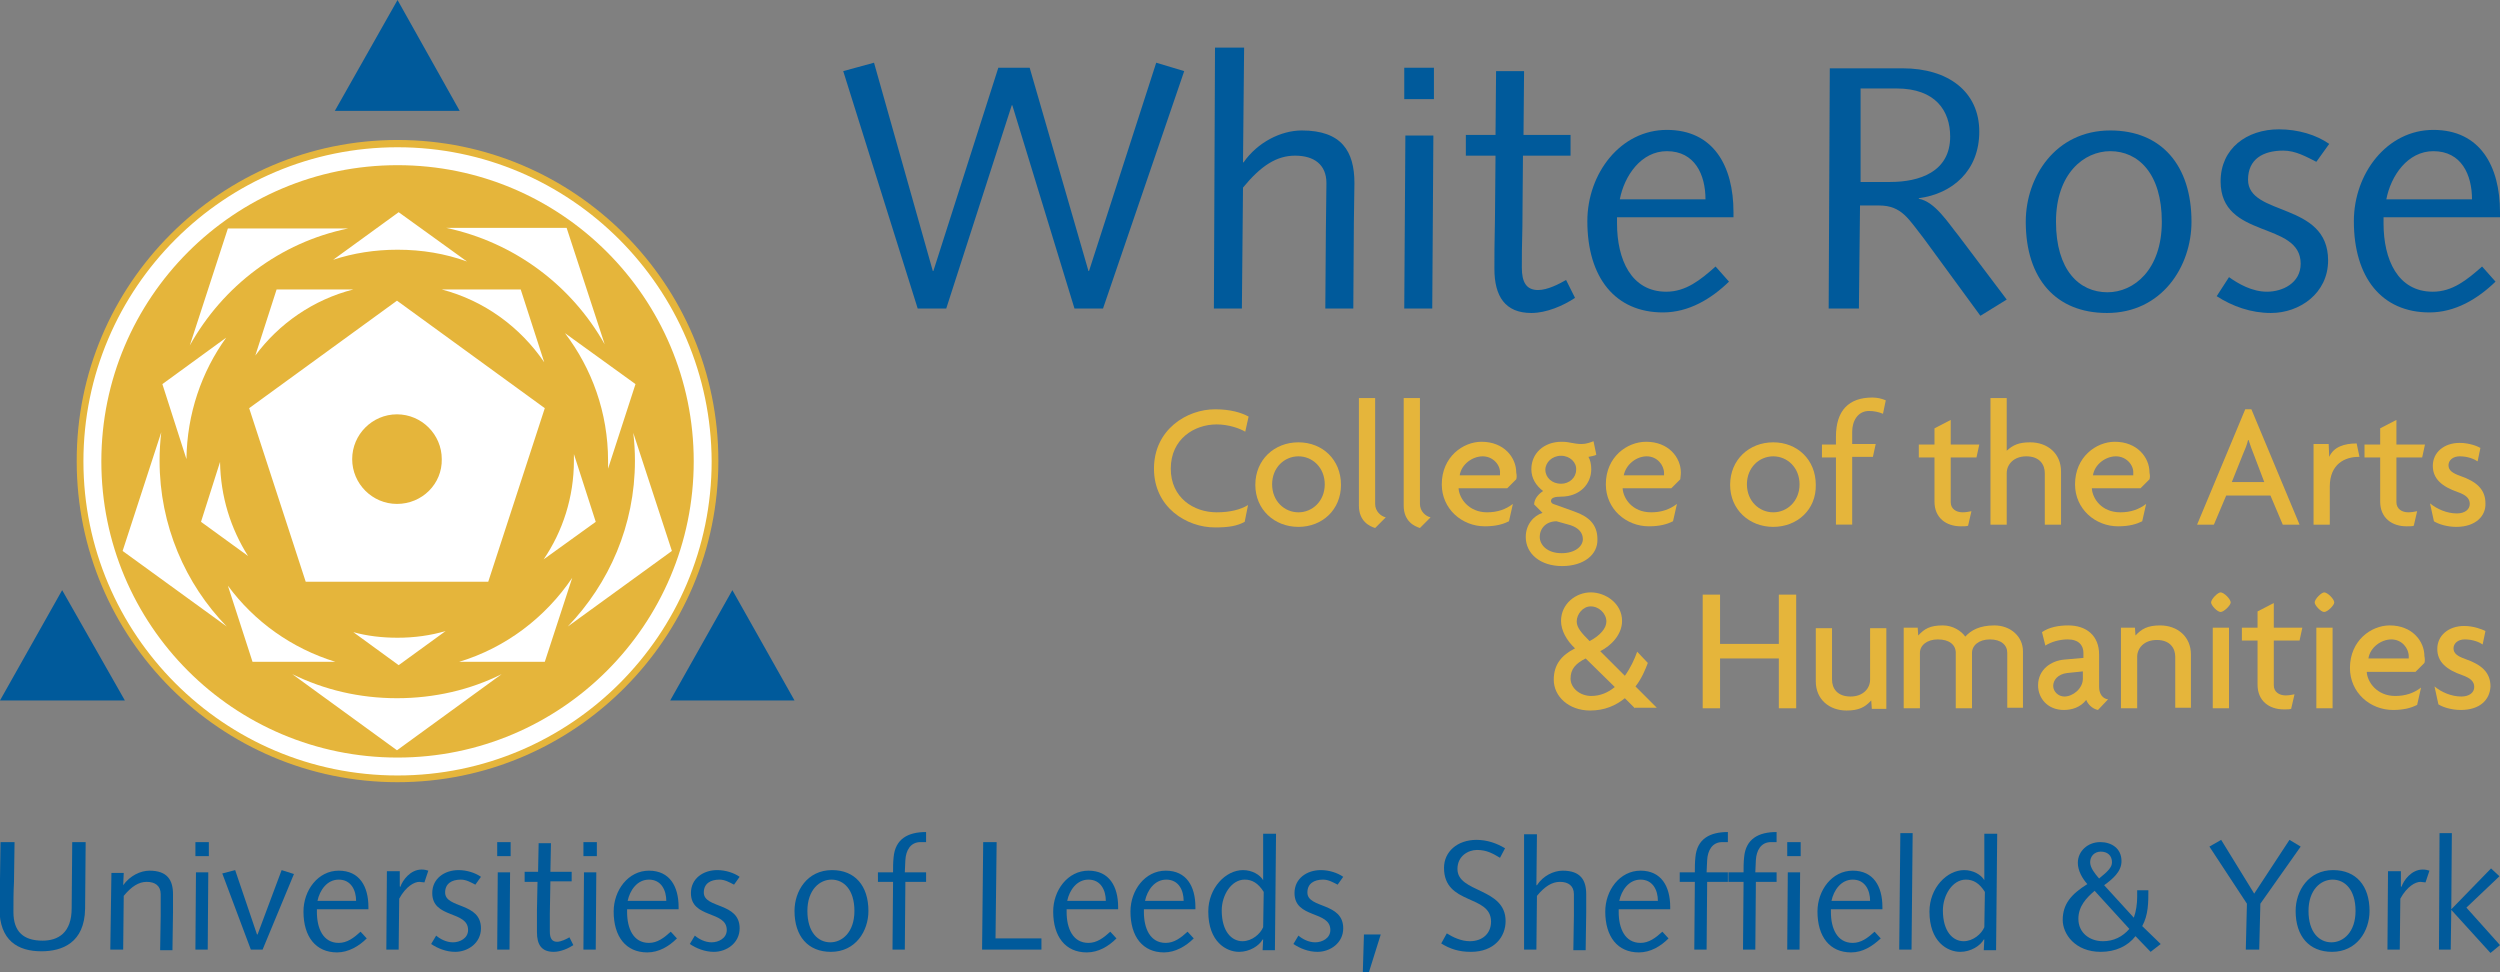<?xml version="1.0" encoding="utf-8"?>
<!-- Generator: Adobe Illustrator 21.1.0, SVG Export Plug-In . SVG Version: 6.00 Build 0)  -->
<svg version="1.1" id="text_outlined_versions" xmlns="http://www.w3.org/2000/svg" xmlns:xlink="http://www.w3.org/1999/xlink"
	 x="0px" y="0px" viewBox="0 0 446.5 173.6" style="enable-background:new 0 0 446.5 173.6;" xml:space="preserve">
<rect x="0" y="0" width="446.5" height="173.6" fill="#808080" stroke="none"/>
<style type="text/css">
	.st0{fill:#FFFFFF;}
	.st1{fill:#E5B53B;}
	.st2{fill:#005A9B;}
	.st3{fill-rule:evenodd;clip-rule:evenodd;fill:#005A9B;}
</style>
<g>
	<g>
		<path class="st0" d="M14.3,82.4c0-31.3,25.4-56.7,56.7-56.7c31.3,0,56.7,25.4,56.7,56.7c0,31.3-25.4,56.7-56.7,56.7
			C39.7,139.1,14.3,113.7,14.3,82.4L14.3,82.4z"/>
		<path class="st1" d="M71,139.7c-31.6,0-57.3-25.7-57.3-57.3C13.6,50.8,39.4,25,71,25c31.6,0,57.3,25.7,57.3,57.3
			C128.3,114,102.6,139.7,71,139.7z M71,26.3c-30.9,0-56.1,25.1-56.1,56.1c0,30.9,25.1,56.1,56.1,56.1c30.9,0,56.1-25.1,56.1-56.1
			C127,51.5,101.9,26.3,71,26.3z"/>
	</g>
	<g>
		<path class="st1" d="M18.1,82.4c0-29.2,23.7-52.9,52.9-52.9c29.2,0,52.9,23.7,52.9,52.9c0,29.2-23.7,52.9-52.9,52.9
			C41.7,135.3,18.1,111.6,18.1,82.4L18.1,82.4z"/>
		<g>
			<path class="st0" d="M108,61.5l-6.8-20.8H79.7C91.9,43.3,102.1,51,108,61.5z"/>
			<path class="st0" d="M62.2,40.8H40.7l-6.8,20.9C39.8,51.1,50,43.3,62.2,40.8z"/>
			<path class="st0" d="M28.8,77.2l-6.9,21.2l18.6,13.5c-7.4-7.6-12-18.1-12-29.6C28.5,80.6,28.6,78.9,28.8,77.2z"/>
			<path class="st0" d="M52.2,120.4L70.9,134l18.7-13.6c-5.6,2.8-12,4.3-18.7,4.3C64.2,124.7,57.9,123.2,52.2,120.4z"/>
			<path class="st0" d="M113.1,77.3c0.2,1.6,0.3,3.3,0.3,5c0,11.5-4.6,21.9-12,29.6L120,98.4L113.1,77.3z"/>
			<path class="st0" d="M71,44.6c4.4,0,8.5,0.7,12.4,2.1l-12.2-8.8l-11.7,8.5C63.1,45.2,67,44.6,71,44.6z"/>
			<path class="st0" d="M40.7,104.6l4.4,13.6h14.8C52.1,115.8,45.4,111,40.7,104.6z"/>
			<path class="st0" d="M40.4,60.3L29,68.6L33.3,82C33.4,73.9,36,66.4,40.4,60.3z"/>
			<path class="st0" d="M82,118.2h15.3l4.9-15C97.4,110.3,90.3,115.7,82,118.2z"/>
			<path class="st0" d="M113.5,68.6l-12.6-9.1c4.8,6.3,7.7,14.2,7.7,22.8c0,0.5,0,0.9,0,1.4L113.5,68.6z"/>
			<path class="st0" d="M71.2,118.8l8.4-6.1c-2.7,0.8-5.6,1.2-8.6,1.2c-2.7,0-5.4-0.3-7.9-1L71.2,118.8z"/>
			<path class="st0" d="M35.9,93.2l8.4,6.1c-3.1-4.9-4.9-10.6-5-16.8L35.9,93.2z"/>
			<path class="st0" d="M49.4,51.7l-3.8,11.8c4.2-5.7,10.4-10,17.5-11.8H49.4z"/>
			<path class="st0" d="M102.5,81.1c0,0.4,0,0.8,0,1.2c0,6.5-2,12.6-5.4,17.6l9.3-6.7L102.5,81.1z"/>
			<path class="st0" d="M93,51.7H78.9c7.6,2,14,6.7,18.3,13L93,51.7z"/>
			<path class="st0" d="M97.3,72.9L70.9,53.7L44.5,72.9l10.1,31h32.6L97.3,72.9z M70.9,90c-4.4,0-8-3.6-8-8c0-4.4,3.6-8,8-8
				c4.4,0,8,3.6,8,8C79,86.4,75.4,90,70.9,90z"/>
		</g>
	</g>
	<g>
		<polygon class="st2" points="71,0 82.1,19.8 59.8,19.8 71,0 		"/>
		<polygon class="st2" points="11.1,105.4 22.3,125.1 0,125.1 11.1,105.4 		"/>
		<polygon class="st2" points="130.8,105.4 141.9,125.1 119.7,125.1 130.8,105.4 		"/>
	</g>
</g>
<g>
	<path class="st3" d="M34.9,169.6h2.2l0.1-13.8H35L34.9,169.6L34.9,169.6z M34.9,152.9h2.4v-2.5h-2.4V152.9L34.9,152.9z"/>
	<path class="st3" d="M65.8,162.4v-0.4c0-3.7-1.6-6.5-5.3-6.5c-3.7,0-6.3,3.5-6.3,7.3c0,4.5,2.2,7.3,6,7.3c2,0,3.9-1.1,5.3-2.5
		l-1.1-1.2c-1.2,1.1-2.4,2-3.9,2c-2.8,0-3.9-2.6-3.9-5.5v-0.5H65.8L65.8,162.4z M56.7,160.9c0.4-1.9,1.7-3.8,3.8-3.8
		c2.2,0,3.1,1.9,3.1,3.8H56.7L56.7,160.9z"/>
	<path class="st3" d="M88.8,169.6H91l0.1-13.8h-2.2L88.8,169.6L88.8,169.6z M88.8,152.9h2.4v-2.5h-2.4V152.9L88.8,152.9z"/>
	<path class="st3" d="M104.2,169.6h2.2l0.1-13.8h-2.2L104.2,169.6L104.2,169.6z M104.2,152.9h2.4v-2.5h-2.4V152.9L104.2,152.9z"/>
	<path class="st3" d="M121.2,162.4v-0.4c0-3.7-1.6-6.5-5.3-6.5c-3.7,0-6.3,3.5-6.3,7.3c0,4.5,2.2,7.3,6,7.3c2.1,0,3.9-1.1,5.3-2.5
		l-1.1-1.2c-1.2,1.1-2.4,2-3.9,2c-2.8,0-3.9-2.6-3.9-5.5v-0.5H121.2L121.2,162.4z M112.1,160.9c0.4-1.9,1.7-3.8,3.8-3.8
		c2.2,0,3.1,1.9,3.1,3.8H112.1L112.1,160.9z"/>
	<path class="st3" d="M144.2,162.7c0-3.8,2.2-5.6,4.3-5.6c2.2,0,4.1,1.8,4.1,5.6c0,3.8-2.2,5.6-4.3,5.6
		C146.1,168.3,144.2,166.5,144.2,162.7L144.2,162.7z M141.9,162.7c0,4.5,2.4,7.3,6.5,7.3c4.4,0,6.7-3.7,6.7-7.3
		c0-4.5-2.4-7.3-6.5-7.3C144.2,155.4,141.9,159.1,141.9,162.7L141.9,162.7z"/>
	<path class="st3" d="M199.7,162.4v-0.4c0-3.7-1.6-6.5-5.3-6.5c-3.7,0-6.3,3.5-6.3,7.3c0,4.5,2.2,7.3,6,7.3c2.1,0,3.9-1.1,5.3-2.5
		l-1.1-1.2c-1.2,1.1-2.4,2-3.9,2c-2.8,0-3.9-2.6-3.9-5.5v-0.5H199.7L199.7,162.4z M190.6,160.9c0.4-1.9,1.7-3.8,3.8-3.8
		c2.2,0,3.1,1.9,3.1,3.8H190.6L190.6,160.9z"/>
	<path class="st3" d="M213.5,162.4v-0.4c0-3.7-1.6-6.5-5.3-6.5c-3.7,0-6.3,3.5-6.3,7.3c0,4.5,2.2,7.3,6,7.3c2,0,3.9-1.1,5.3-2.5
		l-1.1-1.2c-1.2,1.1-2.4,2-3.9,2c-2.8,0-3.9-2.6-3.9-5.5v-0.5H213.5L213.5,162.4z M204.5,160.9c0.4-1.9,1.7-3.8,3.8-3.8
		c2.2,0,3.1,1.9,3.1,3.8H204.5L204.5,160.9z"/>
	<path class="st3" d="M225.6,157.2L225.6,157.2c-0.6-1-2-1.8-3.6-1.8c-3.1,0-6.2,3.2-6.2,7.4c0,5.4,3.2,7.2,5.5,7.2
		c1.9,0,3.6-1.1,4.2-2.2h0.1l-0.1,1.9h2.2l0.2-20.8h-2.3L225.6,157.2L225.6,157.2z M225.6,165.6c-0.5,1.2-2,2.5-3.7,2.5
		c-1.9,0-3.7-1.7-3.7-5.5c0-2.7,1.7-5.5,4.1-5.5c1.3,0,2.4,0.6,3.4,2.2L225.6,165.6L225.6,165.6z"/>
	<path class="st3" d="M298.3,162.4v-0.4c0-3.7-1.6-6.5-5.3-6.5c-3.7,0-6.3,3.5-6.3,7.3c0,4.5,2.2,7.3,6,7.3c2.1,0,3.9-1.1,5.3-2.5
		l-1.1-1.2c-1.2,1.1-2.4,2-3.9,2c-2.8,0-3.9-2.6-3.9-5.5v-0.5H298.3L298.3,162.4z M289.2,160.9c0.4-1.9,1.7-3.8,3.8-3.8
		c2.2,0,3.1,1.9,3.1,3.8H289.2L289.2,160.9z"/>
	<path class="st3" d="M319.2,169.6h2.2l0.1-13.8h-2.2L319.2,169.6L319.2,169.6z M319.2,152.9h2.4v-2.5h-2.4V152.9L319.2,152.9z"/>
	<path class="st3" d="M336.2,162.4v-0.4c0-3.7-1.6-6.5-5.3-6.5c-3.7,0-6.3,3.5-6.3,7.3c0,4.5,2.2,7.3,6,7.3c2.1,0,3.8-1.1,5.3-2.5
		l-1.1-1.2c-1.2,1.1-2.4,2-3.9,2c-2.8,0-3.9-2.6-3.9-5.5v-0.5H336.2L336.2,162.4z M327.1,160.9c0.4-1.9,1.7-3.8,3.8-3.8
		c2.2,0,3.1,1.9,3.1,3.8H327.1L327.1,160.9z"/>
	<path class="st3" d="M354.4,157.2L354.4,157.2c-0.6-1-2-1.8-3.6-1.8c-3.1,0-6.2,3.2-6.2,7.4c0,5.4,3.2,7.2,5.5,7.2
		c1.9,0,3.6-1.1,4.2-2.2h0.1l-0.1,1.9h2.2l0.2-20.8h-2.3L354.4,157.2L354.4,157.2z M354.4,165.6c-0.5,1.2-2,2.5-3.7,2.5
		c-1.9,0-3.7-1.7-3.7-5.5c0-2.7,1.7-5.5,4.1-5.5c1.3,0,2.4,0.6,3.4,2.2L354.4,165.6L354.4,165.6z"/>
	<path class="st3" d="M384.1,170l1.8-1.4l-3.3-3.2c1.1-2,1.1-4.2,1.1-6.4h-2v1.2c0,1.2-0.2,2.6-0.6,3.7l-5.3-5.8
		c1.5-1.1,3.1-2.4,3.1-4.3c0-2.3-1.8-3.4-3.8-3.4c-2.2,0-4,1.6-4,3.7c0,1.4,0.8,2.8,1.7,3.8c-2.9,1.8-4.4,3.6-4.4,6.4
		c0,2.5,2.2,5.7,6.8,5.7c2.6,0,4.8-1,6.2-2.8L384.1,170L384.1,170z M380.3,165.9c-1.2,1.4-2.8,2.2-4.7,2.2c-2.4,0-4.4-1.5-4.4-4
		c0-2.3,1.5-3.8,2.9-5L380.3,165.9L380.3,165.9z M373.3,154c0-1.1,0.8-1.9,1.9-1.9c1.2,0,2,0.7,2,1.9c0,0.9-0.7,1.6-2.3,2.9
		C374.2,156.1,373.3,155,373.3,154L373.3,154z"/>
	<path class="st3" d="M412.3,162.7c0-3.8,2.2-5.6,4.3-5.6c2.2,0,4.1,1.8,4.1,5.6c0,3.8-2.2,5.6-4.3,5.6
		C414.2,168.3,412.3,166.5,412.3,162.7L412.3,162.7z M410,162.7c0,4.5,2.4,7.3,6.5,7.3c4.4,0,6.7-3.7,6.7-7.3c0-4.5-2.4-7.3-6.5-7.3
		C412.3,155.4,410,159.1,410,162.7L410,162.7z"/>
	<path class="st2" d="M12.9,150.4l-0.1,11.8c0,4.4-2.4,5.8-5.2,5.8c-3.4,0-5.2-1.6-5.2-5.1c0-1.8,0-3.6,0.1-5.4l0.1-7.1H0.1
		l-0.1,6.6c0,1.9-0.1,3.7-0.1,5.2c0,5.8,3.3,7.7,7.5,7.7c3.7,0,7.7-1.5,7.8-7.6l0.1-11.9H12.9L12.9,150.4z"/>
	<path class="st2" d="M19.7,169.6H22l0.1-9.6c1.4-1.7,2.7-2.5,4.1-2.5c1.5,0,2.5,0.7,2.5,2.2c0,1.4,0,2.6,0,3.8l-0.1,6.2h2.2
		l0.1-6.8c0-1.1,0-2.1,0-3.2c0-2.5-1-4.2-4.2-4.2c-1.6,0-3.5,0.9-4.7,2.6H22l0.1-2.2h-2.2L19.7,169.6L19.7,169.6z"/>
	<polygon class="st2" points="50.3,155.4 46,166.9 45.9,166.9 42,155.4 39.7,156 44.8,169.6 46.9,169.6 52.5,156.1 50.3,155.4 	"/>
	<path class="st2" d="M69,169.6h2.2l0.1-9.1c1.2-2.2,2.7-3,3.6-3c0.3,0,0.6,0.1,0.9,0.1l0.7-2.1c-0.3-0.1-0.7-0.2-1.2-0.2
		c-2,0-3.4,1.9-3.8,3.1l-0.1-0.1l0-2.7h-2.3L69,169.6L69,169.6z"/>
	<path class="st2" d="M77,168.6c1.2,0.8,2.7,1.4,4.3,1.4c2.3,0,4.6-1.6,4.6-4.2c0-4.7-6.4-3.5-6.4-6.4c0-1.6,1.2-2.3,2.8-2.3
		c1,0,1.8,0.5,2.6,0.9l1-1.4c-1-0.7-2.5-1.2-4-1.2c-2.5,0-4.7,1.5-4.7,4.1c0,4.6,6.4,3.1,6.4,6.6c0,1.5-1.5,2.2-2.7,2.2
		c-1.2,0-2.3-0.6-3-1.2L77,168.6L77,168.6z"/>
	<path class="st2" d="M93.7,155.8v1.7H96l-0.1,5c0,1.9,0,3.1,0,4c0,2.2,0.8,3.5,3,3.5c1.2,0,2.6-0.6,3.5-1.2l-0.7-1.4
		c-0.5,0.3-1.5,0.8-2.2,0.8c-0.9,0-1.3-0.6-1.3-1.8c0-0.7,0-1.7,0-3.3l0.1-5.7h3.8v-1.7h-3.8l0.1-5.1h-2.2l-0.1,5.1H93.7L93.7,155.8
		z"/>
	<path class="st2" d="M123.2,168.6c1.2,0.8,2.7,1.4,4.3,1.4c2.3,0,4.6-1.6,4.6-4.2c0-4.7-6.4-3.5-6.4-6.4c0-1.6,1.2-2.3,2.8-2.3
		c1,0,1.8,0.5,2.6,0.9l1-1.4c-1-0.7-2.5-1.2-4-1.2c-2.5,0-4.7,1.5-4.7,4.1c0,4.6,6.4,3.1,6.4,6.6c0,1.5-1.5,2.2-2.7,2.2
		c-1.2,0-2.3-0.6-3-1.2L123.2,168.6L123.2,168.6z"/>
	<path class="st2" d="M156.8,157.5h2.7l-0.1,12.1h2.2l0.1-12.1h3.7v-1.7h-3.8l0.1-2.2c0.1-1.7,0.9-3.2,2.7-3.2h1v-1.8
		c-3.2,0-5.5,1.2-5.8,4.5c-0.1,0.9-0.1,1.9-0.1,2.7h-2.7V157.5L156.8,157.5z"/>
	<polygon class="st2" points="186,169.6 186,167.6 177.8,167.6 178,150.4 175.6,150.4 175.4,169.6 186,169.6 	"/>
	<path class="st2" d="M231,168.6c1.2,0.8,2.7,1.4,4.3,1.4c2.3,0,4.6-1.6,4.6-4.2c0-4.7-6.4-3.5-6.4-6.4c0-1.6,1.2-2.3,2.8-2.3
		c1,0,1.8,0.5,2.6,0.9l1-1.4c-1-0.7-2.5-1.2-4-1.2c-2.5,0-4.7,1.5-4.7,4.1c0,4.6,6.4,3.1,6.4,6.6c0,1.5-1.5,2.2-2.7,2.2
		c-1.2,0-2.3-0.6-3-1.2L231,168.6L231,168.6z"/>
	<polygon class="st2" points="243.4,173.6 244.5,173.6 246.6,166.9 243.6,166.9 243.4,173.6 	"/>
	<path class="st2" d="M257.4,168.5c1.6,1,3.2,1.5,5.3,1.5c4.2,0,6.2-2.7,6.2-5.5c0-6-8.6-5-8.6-9.3c0-2.3,1.9-3.4,3.5-3.4
		c1.8,0,2.9,0.7,4.1,1.4l0.9-1.7c-1.5-0.9-3.2-1.5-5.1-1.5c-3.4,0-5.8,2.1-5.8,5c0,6.7,8.4,4.7,8.4,9.6c0,2.1-1.5,3.5-3.8,3.5
		c-1.5,0-3-0.7-4.1-1.4L257.4,168.5L257.4,168.5z"/>
	<path class="st2" d="M272.2,169.6h2.2l0.1-9.6c1.4-1.7,2.7-2.5,4.1-2.5c1.5,0,2.5,0.7,2.5,2.2c0,1.4,0,2.6,0,3.8l-0.1,6.2h2.2
		l0.1-6.8c0-1.1,0-2.1,0-3.2c0-2.5-1-4.2-4.2-4.2c-1.6,0-3.5,0.9-4.6,2.6h-0.1l0.1-9.1h-2.3L272.2,169.6L272.2,169.6z"/>
	<path class="st2" d="M300,157.5h2.7l-0.1,12.1h2.2l0.1-12.1h3.7v-1.7h-3.8l0.1-2.2c0.1-1.7,0.9-3.2,2.7-3.2h1v-1.8
		c-3.2,0-5.5,1.2-5.8,4.5c-0.1,0.9-0.1,1.9-0.1,2.7H300V157.5L300,157.5z"/>
	<path class="st2" d="M308.7,157.5h2.7l-0.1,12.1h2.2l0.1-12.1h3.7v-1.7h-3.8l0.1-2.2c0.1-1.7,0.9-3.2,2.7-3.2h1v-1.8
		c-3.2,0-5.5,1.2-5.8,4.5c-0.1,0.9-0.1,1.9-0.1,2.7h-2.7V157.5L308.7,157.5z"/>
	<polygon class="st2" points="339.2,169.6 341.4,169.6 341.6,148.8 339.4,148.8 339.2,169.6 	"/>
	<polygon class="st2" points="401.1,169.6 403.5,169.6 403.7,161.4 410.9,151.2 408.9,150 402.6,159.6 396.7,150 394.6,151.2 
		401.3,161.4 401.1,169.6 	"/>
	<path class="st2" d="M426.4,169.6h2.2l0.1-9.1c1.2-2.2,2.7-3,3.6-3c0.3,0,0.6,0.1,0.9,0.1l0.7-2.1c-0.3-0.1-0.7-0.2-1.2-0.2
		c-2,0-3.4,1.9-3.8,3.1l-0.1-0.1l0-2.7h-2.3L426.4,169.6L426.4,169.6z"/>
	<polygon class="st2" points="435.6,169.6 437.7,169.6 437.8,162.5 444.8,170.2 446.5,168.8 440.5,162.1 446.4,156.5 444.9,155.1 
		437.8,162.4 437.9,148.8 435.7,148.8 435.6,169.6 	"/>
</g>
<g>
	<polygon class="st2" points="163.9,55.1 169,55.1 180.7,18.8 180.8,18.8 191.9,55.1 197,55.1 211.5,12.7 206.5,11.2 194.5,48.4 
		194.4,48.4 183.9,12.1 178.3,12.1 166.7,48.4 166.6,48.4 156.1,11.2 150.6,12.7 163.9,55.1 	"/>
	<path class="st2" d="M216.8,55.1h5l0.2-21.6c3.2-3.9,6-5.7,9.3-5.7c3.4,0,5.6,1.6,5.6,4.9c0,3-0.1,5.8-0.1,8.5l-0.1,13.9h5
		l0.1-15.3c0-2.4,0.1-4.7,0.1-7.1c0-5.7-2.3-9.4-9.4-9.4c-3.7,0-7.9,2.1-10.4,5.7H222l0.2-20.5h-5.2L216.8,55.1L216.8,55.1z"/>
	<path class="st3" d="M250.8,55.1h5l0.2-30.9h-5L250.8,55.1L250.8,55.1z M250.8,17.7h5.3v-5.6h-5.3V17.7L250.8,17.7z"/>
	<path class="st2" d="M261.8,24.1v3.7h5.3l-0.1,11.3c-0.1,4.3-0.1,6.8-0.1,8.9c0,4.9,1.9,7.9,6.6,7.9c2.7,0,5.7-1.3,7.8-2.7
		l-1.6-3.2c-1.2,0.7-3.3,1.8-5,1.8c-2.1,0-2.9-1.4-2.9-4c0-1.6,0-3.9,0.1-7.3l0.1-12.7h8.5v-3.7h-8.4l0.1-11.4h-5l-0.1,11.4H261.8
		L261.8,24.1z"/>
	<path class="st3" d="M309.6,38.9v-1c0-8.3-3.6-14.7-11.9-14.7c-8.3,0-14.2,7.8-14.2,16.3c0,10.1,5,16.3,13.5,16.3
		c4.6,0,8.6-2.4,11.8-5.5l-2.4-2.7c-2.7,2.4-5.3,4.5-8.8,4.5c-6.3,0-8.8-5.8-8.8-12.2v-1.1H309.6L309.6,38.9z M289.3,35.6
		c0.8-4.2,3.8-8.6,8.4-8.6c5,0,6.9,4.2,6.9,8.6H289.3L289.3,35.6z"/>
	<path class="st3" d="M326.6,55.1h5.4l0.2-18.4h3.4c4.1,0,5.3,2.5,8,5.9l10.1,13.8l4.7-2.9l-8.6-11.4c-1.8-2.2-4.2-6.1-7.1-6.6v-0.1
		c6-0.8,10.8-4.9,10.8-11.9c0-7.1-5.5-11.3-13.7-11.3h-13L326.6,55.1L326.6,55.1z M332.3,15.8h6.4c7,0,9.6,4,9.6,8.6
		c0,6.3-5.5,8.1-10.7,8.1h-5.3L332.3,15.8L332.3,15.8z"/>
	<path class="st3" d="M367.2,39.6c0-8.6,5-12.6,9.7-12.6c5,0,9.2,4,9.2,12.6c0,8.6-5,12.6-9.7,12.6
		C371.3,52.2,367.2,48.2,367.2,39.6L367.2,39.6z M361.8,39.6c0,10.2,5.4,16.3,14.5,16.3c9.8,0,15.1-8.3,15.1-16.3
		c0-10.1-5.4-16.3-14.5-16.3C367.1,23.3,361.8,31.6,361.8,39.6L361.8,39.6z"/>
	<path class="st2" d="M395.9,52.9c2.8,1.8,6.1,3,9.7,3c5.1,0,10.2-3.5,10.2-9.4c0-10.5-14.3-7.8-14.3-14.4c0-3.7,2.7-5.2,6.3-5.2
		c2.2,0,4.1,1.1,5.9,2l2.3-3.2c-2.3-1.6-5.5-2.6-9-2.6c-5.7,0-10.4,3.4-10.4,9.3c0,10.4,14.3,7,14.3,14.7c0,3.5-3.3,5-6,5
		c-2.7,0-5.1-1.4-6.8-2.6L395.9,52.9L395.9,52.9z"/>
	<path class="st3" d="M446.5,38.9v-1c0-8.3-3.6-14.7-11.9-14.7c-8.3,0-14.2,7.8-14.2,16.3c0,10.1,5,16.3,13.5,16.3
		c4.6,0,8.6-2.4,11.8-5.5l-2.4-2.7c-2.7,2.4-5.3,4.5-8.8,4.5c-6.3,0-8.8-5.8-8.8-12.2v-1.1H446.5L446.5,38.9z M426.2,35.6
		c0.8-4.2,3.8-8.6,8.4-8.6c5,0,6.9,4.2,6.9,8.6H426.2L426.2,35.6z"/>
</g>
<g>
	<path class="st1" d="M222.4,77.1c-1-0.6-3-1.3-5.1-1.3c-4,0-8.2,2.6-8.2,7.9c0,5.2,4.1,7.8,8.2,7.8c2.4,0,4.3-0.5,5.6-1.3l-0.6,3
		c-1.3,0.7-2.7,1-5.3,1c-5.1,0-10.9-3.6-10.9-10.5c0-7,5.9-10.6,10.9-10.6c2.8,0,4.7,0.6,6,1.3L222.4,77.1z"/>
	<path class="st1" d="M231.9,94.1c-4.3,0-7.7-3.1-7.7-7.5c0-4.5,3.4-7.6,7.7-7.6c4.3,0,7.6,3.1,7.6,7.6
		C239.5,91,236.2,94.1,231.9,94.1z M231.9,81.5c-2.5,0-4.7,2-4.7,5c0,3,2.2,5,4.7,5c2.5,0,4.7-2,4.7-5
		C236.6,83.5,234.4,81.5,231.9,81.5z"/>
	<path class="st1" d="M245.6,94.3c-1-0.3-2.9-1.2-2.9-4V71.1h2.9V90c0,1.3,1,2.2,1.9,2.4L245.6,94.3z"/>
	<path class="st1" d="M253.6,94.3c-1-0.3-2.9-1.2-2.9-4V71.1h2.9V90c0,1.3,1,2.2,1.9,2.4L253.6,94.3z"/>
	<path class="st1" d="M270.8,85.6l-1.6,1.6h-8.7c0.1,1.8,1.8,4.3,5.1,4.3c1.8,0,3.3-0.5,4.6-1.5l-0.7,3.1c-1,0.5-2.3,0.9-4.3,0.9
		c-4.1,0-7.7-3.1-7.7-7.5c0-4.9,3.8-7.6,7.1-7.6c4,0,6.2,2.8,6.2,5.5C270.9,84.9,270.9,85.3,270.8,85.6z M264.8,81.5
		c-1.8,0-3.8,1.4-4.1,3.4h7.2c0-0.1,0-0.3,0-0.4C268,83.1,266.7,81.5,264.8,81.5z"/>
	<path class="st1" d="M279,101.1c-3.9,0-6.5-2.2-6.5-5.2c0-2.2,1.4-3.8,3-4.3l-1.5-1.5c0-1,0.8-1.9,1.6-2.4c-1.3-1-2.1-2.3-2.1-3.9
		c0-2.8,2.2-4.9,5.4-4.9c0.8,0,1.3,0.1,1.8,0.2c0.5,0.1,1.1,0.2,1.8,0.2c0.8,0,1.6-0.3,2.1-0.5l0.5,2.4c-0.2,0.2-1,0.3-1.4,0.4
		c0.3,0.5,0.5,1.3,0.5,2.2c0,2.6-2,4.9-5.4,4.9c-1.1,0-1.8,0.2-1.8,0.8c0,0.1,0.1,0.4,0.4,0.5l3.9,1.4c2.5,0.9,4,2.3,4,4.9
		C285.4,99.1,282.8,101.1,279,101.1z M280.5,93.8l-2.5-0.7c-1.8,0-3,1.2-3,2.8c0,1.4,1.3,2.9,3.9,2.9c2.5,0,3.8-1.3,3.8-2.5
		C282.7,95.2,282,94.3,280.5,93.8z M278.8,81.4c-1.6,0-2.8,1.2-2.8,2.5c0,1.4,1.2,2.5,2.8,2.5c1.5,0,2.7-1.1,2.7-2.5
		C281.6,82.6,280.4,81.4,278.8,81.4z"/>
	<path class="st1" d="M300.1,85.6l-1.6,1.6h-8.7c0.1,1.8,1.7,4.3,5.1,4.3c1.8,0,3.3-0.5,4.6-1.5l-0.7,3.1c-1,0.5-2.3,0.9-4.3,0.9
		c-4.1,0-7.7-3.1-7.7-7.5c0-4.9,3.8-7.6,7.2-7.6c4,0,6.2,2.8,6.2,5.5C300.2,84.9,300.1,85.3,300.1,85.6z M294.1,81.5
		c-1.8,0-3.7,1.4-4.1,3.4h7.2c0-0.1,0-0.3,0-0.4C297.2,83.1,296,81.5,294.1,81.5z"/>
	<path class="st1" d="M316.7,94.1c-4.3,0-7.7-3.1-7.7-7.5c0-4.5,3.4-7.6,7.7-7.6c4.3,0,7.6,3.1,7.6,7.6
		C324.4,91,321,94.1,316.7,94.1z M316.7,81.5c-2.5,0-4.7,2-4.7,5c0,3,2.2,5,4.7,5c2.5,0,4.7-2,4.7-5
		C321.4,83.5,319.2,81.5,316.7,81.5z"/>
	<path class="st1" d="M336.3,73.9c-0.7-0.3-1.6-0.5-2.5-0.5c-2,0-3,1.8-3,3.7v2.2h4.2l-0.5,2.3h-3.7v12.1h-2.9V81.7h-2.5v-2.3h2.5
		V78c0-4.7,2.3-7,6.5-7c0.9,0,1.7,0.2,2.4,0.5L336.3,73.9z"/>
	<path class="st1" d="M353,81.7h-4.6v8c0,1.2,1,1.8,2.1,1.8c0.6,0,1.1-0.1,1.6-0.2l-0.6,2.6c-0.3,0.1-0.7,0.1-1.3,0.1
		c-2.6,0-4.7-1.5-4.7-4.4v-7.9h-2.8v-2.3h2.8v-2.9l2.9-1.5v4.4h5.1L353,81.7z"/>
	<path class="st1" d="M365.2,93.7v-9.2c0-1.5-0.9-3-3.3-3c-2.3,0-3.5,1.5-3.5,3v9.2h-2.9V71.1h2.9c0,0,0,9.5,0,9.4
		c1.1-1,2.1-1.5,4.2-1.5c3.1,0,5.5,2,5.5,5.2v9.5H365.2z"/>
	<path class="st1" d="M383.9,85.6l-1.6,1.6h-8.7c0.1,1.8,1.7,4.3,5.1,4.3c1.8,0,3.3-0.5,4.6-1.5l-0.7,3.1c-1,0.5-2.3,0.9-4.3,0.9
		c-4.1,0-7.7-3.1-7.7-7.5c0-4.9,3.8-7.6,7.1-7.6c4,0,6.2,2.8,6.2,5.5C384,84.9,384,85.3,383.9,85.6z M377.9,81.5
		c-1.8,0-3.8,1.4-4.1,3.4h7.2c0-0.1,0-0.3,0-0.4C381.1,83.1,379.8,81.5,377.9,81.5z"/>
	<path class="st1" d="M407.7,93.7l-2.2-5.2h-7.9l-2.2,5.2h-3l8.6-20.6h1.1l8.6,20.6H407.7z M402.5,81.1c-0.3-0.7-0.6-1.6-0.9-2.5
		h-0.1c-0.2,0.9-0.6,1.8-0.9,2.5l-2,5h5.8L402.5,81.1z"/>
	<path class="st1" d="M421.2,81.6c-2.3,0-5.1,1.2-5.1,5.3v6.8h-2.9V79.3h2.7l0.1,2.3c0.8-1.8,2.7-2.4,4.9-2.4l0.5,2.4
		C421.4,81.6,421.3,81.6,421.2,81.6z"/>
	<path class="st1" d="M432.6,81.7H428v8c0,1.2,1,1.8,2.1,1.8c0.6,0,1.1-0.1,1.6-0.2l-0.6,2.6c-0.3,0.1-0.7,0.1-1.3,0.1
		c-2.6,0-4.7-1.5-4.7-4.4v-7.9h-2.8v-2.3h2.8v-2.9l2.9-1.5v4.4h5.1L432.6,81.7z"/>
	<path class="st1" d="M438.7,94.1c-1.7,0-3.2-0.5-4-1l-0.7-3.2c1.2,1,3,1.8,4.8,1.8c1.4,0,2.3-0.7,2.3-1.7c0-1-0.7-1.6-2.1-2.1
		c-2.9-1-4.5-2.4-4.5-4.7c0-2.4,2-4.1,4.8-4.1c1.7,0,3.2,0.6,3.7,0.9l-0.5,2.4c-0.6-0.4-1.7-0.9-3.2-0.9c-1.2,0-2,0.7-2,1.6
		c0,0.9,0.7,1.4,2.1,1.9c2.9,1,4.5,2.4,4.5,4.9C444,92.1,442.2,94.1,438.7,94.1z"/>
	<path class="st1" d="M292,126.5l-1.8-1.8c-1.6,1.3-3.6,2.2-6.2,2.2c-3.8,0-6.5-2.5-6.5-5.5c0-2.7,1.4-4.4,3.8-5.6
		c-1.5-1.4-2.5-3.2-2.5-4.9c0-3.1,2.7-5.1,5.3-5.1c2.7,0,5.6,2,5.6,5.1c0,2.4-1.9,4.4-3.9,5.4l4.4,4.4c1-1.4,1.7-2.9,2.2-4.3l1.9,2
		c-0.4,1.1-1.1,2.8-2.2,4.2l3.8,3.8H292z M283.2,117.6c-1.8,0.9-2.7,1.9-2.7,3.6c0,1.7,1.7,3.1,3.7,3.1c1.6,0,3-0.6,4.2-1.6
		L283.2,117.6z M284.1,108.3c-1.4,0-2.5,1.4-2.5,2.7c0,1.1,0.9,2.1,2.3,3.5c1.9-1,3-2.3,3-3.5C286.9,109.6,285.6,108.3,284.1,108.3z
		"/>
	<path class="st1" d="M317.7,126.5v-8.9h-10.5v8.9h-3.1v-20.3h3.1v8.8h10.5v-8.8h3.1v20.3H317.7z"/>
	<path class="st1" d="M334.3,126.5l-0.1-1.4c-1.1,1.2-2.2,1.8-4.4,1.8c-3.1,0-5.5-2-5.5-5.2v-9.5h2.9v9.2c0,1.5,0.9,3,3.3,3
		c2.3,0,3.5-1.5,3.5-3v-9.2h2.9v14.4H334.3z"/>
	<path class="st1" d="M358.5,126.5v-9.9c0-1.4-1.1-2.4-3.1-2.4c-2,0-3.2,1.1-3.2,2.4v9.9h-2.9v-9.9c0-1.4-1.1-2.4-3.2-2.4
		c-2,0-3.2,1.1-3.2,2.4v9.9h-2.9v-14.4h2.5l0.1,1.4c1.1-1.2,2.1-1.8,4.4-1.8c1.8,0,3.3,1,4,2c1-1.1,2.5-2,5.2-2c2.9,0,5.1,2,5.1,4.6
		v10.1H358.5z"/>
	<path class="st1" d="M374.7,126.8c-1-0.2-1.8-1-2.1-1.8c-1,1.3-2.5,1.8-4,1.8c-2.9,0-4.6-2.1-4.6-4.4c0-2.8,2.3-4.4,4.7-4.6
		l3.4-0.3v-0.9c0-1.3-0.8-2.4-2.8-2.4c-1.4,0-2.9,0.4-4,1.1l-0.6-2.4c1.3-0.9,3-1.2,4.7-1.2c3.2,0,5.5,1.8,5.5,5.2v5.8
		c0,1.3,0.7,2.1,1.6,2.2L374.7,126.8z M372.1,119.9l-2.9,0.3c-1.7,0.2-2.5,1.3-2.5,2.3c0,1,0.9,1.9,2,1.9c1.5,0,3.3-1.4,3.3-3.2
		V119.9z"/>
	<path class="st1" d="M388.5,126.5v-9.2c0-1.5-0.9-3-3.3-3c-2.3,0-3.5,1.5-3.5,3v9.2h-2.9v-14.4h2.5l0.1,1.4
		c1.1-1.2,2.2-1.8,4.4-1.8c3.1,0,5.5,2,5.5,5.2v9.5H388.5z"/>
	<path class="st1" d="M396.6,109.3c-0.6,0-1.7-1.2-1.7-1.7c0-0.6,1.2-1.8,1.7-1.8c0.6,0,1.8,1.2,1.8,1.8
		C398.4,108.1,397.2,109.3,396.6,109.3z M395.2,126.5v-14.4h2.9v14.4H395.2z"/>
	<path class="st1" d="M410.7,114.4h-4.6v8c0,1.2,1,1.8,2.1,1.8c0.6,0,1.1-0.1,1.6-0.2l-0.6,2.6c-0.3,0.1-0.7,0.1-1.3,0.1
		c-2.6,0-4.7-1.5-4.7-4.4v-7.9h-2.8v-2.3h2.8v-2.9l2.9-1.5v4.4h5.1L410.7,114.4z"/>
	<path class="st1" d="M415.1,109.3c-0.6,0-1.7-1.2-1.7-1.7c0-0.6,1.2-1.8,1.7-1.8c0.6,0,1.8,1.2,1.8,1.8
		C416.9,108.1,415.7,109.3,415.1,109.3z M413.7,126.5v-14.4h2.9v14.4H413.7z"/>
	<path class="st1" d="M433,118.4l-1.6,1.6h-8.7c0.1,1.8,1.8,4.3,5.1,4.3c1.8,0,3.3-0.5,4.6-1.5l-0.7,3.1c-1,0.5-2.3,0.9-4.3,0.9
		c-4.1,0-7.7-3.1-7.7-7.5c0-4.9,3.8-7.6,7.1-7.6c4,0,6.2,2.8,6.2,5.5C433.1,117.6,433.1,118.1,433,118.4z M427.1,114.2
		c-1.8,0-3.8,1.4-4.1,3.4h7.2c0-0.1,0-0.3,0-0.4C430.2,115.8,429,114.2,427.1,114.2z"/>
	<path class="st1" d="M439.5,126.8c-1.7,0-3.2-0.5-4-1l-0.7-3.2c1.2,1,3,1.8,4.8,1.8c1.4,0,2.3-0.7,2.3-1.7c0-1-0.7-1.6-2.1-2.1
		c-2.9-1-4.5-2.4-4.5-4.7c0-2.4,2-4.1,4.8-4.1c1.7,0,3.2,0.6,3.8,0.9l-0.5,2.4c-0.6-0.4-1.7-0.9-3.2-0.9c-1.2,0-2,0.7-2,1.6
		c0,0.9,0.7,1.4,2.1,1.9c2.9,1,4.5,2.4,4.5,4.9C444.7,124.9,443,126.8,439.5,126.8z"/>
</g>
</svg>
